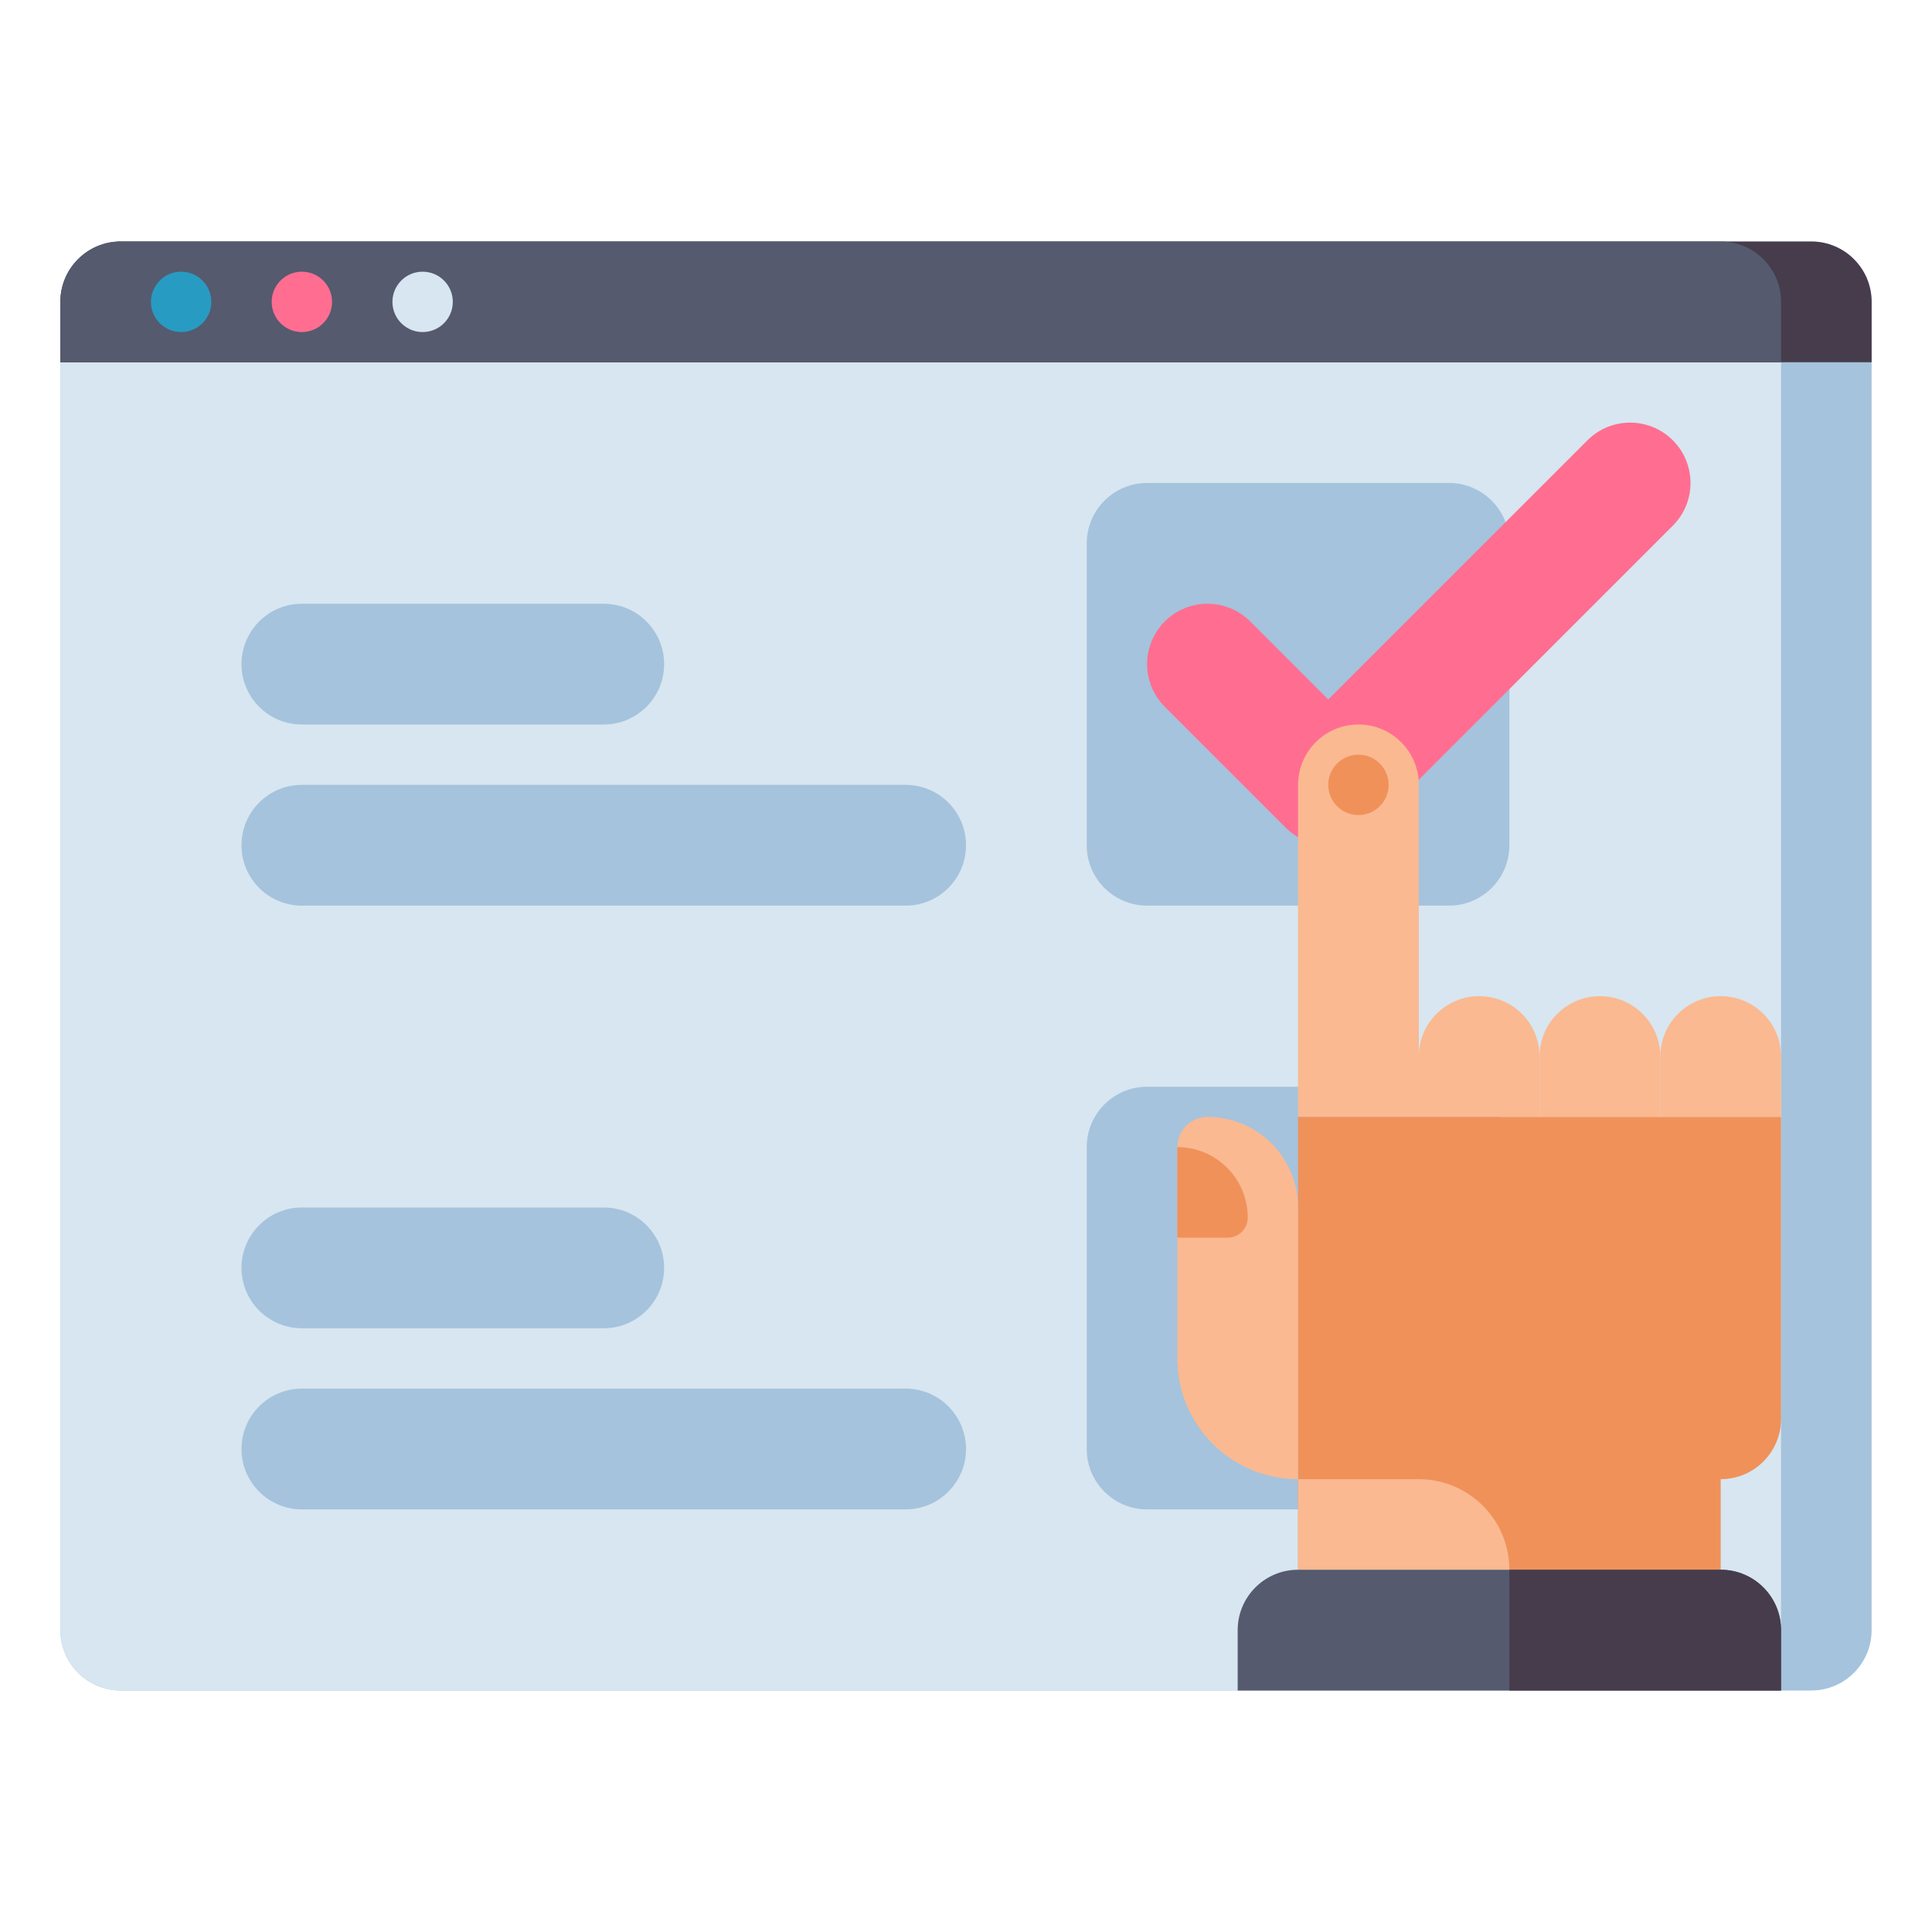 <svg id="Layer_1" enable-background="new 0 0 512 512" height="512" viewBox="0 0 512 512" width="512" xmlns="http://www.w3.org/2000/svg"><g><g><path d="m480 448h-448c-8.837 0-16-7.163-16-16v-352c0-8.837 7.163-16 16-16h448c8.837 0 16 7.163 16 16v352c0 8.837-7.163 16-16 16z" fill="#a5c3dc"/></g><g><path d="m456 448h-424c-8.837 0-16-7.163-16-16v-352c0-8.837 7.163-16 16-16h424c8.837 0 16 7.163 16 16v352c0 8.837-7.163 16-16 16z" fill="#d7e6f0"/></g><g><g><path d="m384 240h-80c-8.837 0-16-7.163-16-16v-80c0-8.837 7.163-16 16-16h80c8.837 0 16 7.163 16 16v80c0 8.837-7.163 16-16 16z" fill="#a5c3dc"/></g><g><path d="m240 240h-160c-8.837 0-16-7.163-16-16 0-8.837 7.163-16 16-16h160c8.837 0 16 7.163 16 16 0 8.837-7.163 16-16 16z" fill="#a5c3dc"/></g><g><path d="m160 192h-80c-8.837 0-16-7.163-16-16 0-8.837 7.163-16 16-16h80c8.837 0 16 7.163 16 16 0 8.837-7.163 16-16 16z" fill="#a5c3dc"/></g><g><path d="m160 352h-80c-8.837 0-16-7.163-16-16 0-8.837 7.163-16 16-16h80c8.837 0 16 7.163 16 16 0 8.837-7.163 16-16 16z" fill="#a5c3dc"/></g><g><path d="m240 400h-160c-8.837 0-16-7.163-16-16 0-8.837 7.163-16 16-16h160c8.837 0 16 7.163 16 16 0 8.837-7.163 16-16 16z" fill="#a5c3dc"/></g><g><path d="m384 400h-80c-8.837 0-16-7.163-16-16v-80c0-8.837 7.163-16 16-16h80c8.837 0 16 7.163 16 16v80c0 8.837-7.163 16-16 16z" fill="#a5c3dc"/></g></g><g><path d="m352 224c-4.095 0-8.189-1.563-11.313-4.687l-32-32c-6.249-6.248-6.249-16.379 0-22.627 6.248-6.248 16.379-6.248 22.627 0l20.686 20.687 68.687-68.687c6.248-6.248 16.379-6.248 22.627 0 6.249 6.248 6.249 16.379 0 22.627l-80 80c-3.125 3.125-7.219 4.687-11.314 4.687z" fill="#ff6e91"/></g><g><path d="m496 96h-480v-16c0-8.837 7.163-16 16-16h448c8.837 0 16 7.163 16 16z" fill="#463c4b"/></g><g><path d="m472 96h-456v-16c0-8.837 7.163-16 16-16h424c8.837 0 16 7.163 16 16z" fill="#555a6e"/></g><g><circle cx="48" cy="80" fill="#289bc3" r="8"/></g><g><circle cx="80" cy="80" fill="#ff6e91" r="8"/></g><g><circle cx="112" cy="80" fill="#d7e6f0" r="8"/></g><g><g><path d="m456 264c8.837 0 16 7.163 16 16v16h-32v-16c0-8.837 7.163-16 16-16z" fill="#fab991"/></g><g><path d="m424 264c8.837 0 16 7.163 16 16v16h-32v-16c0-8.837 7.163-16 16-16z" fill="#fab991"/></g><g><path d="m392 264c8.837 0 16 7.163 16 16v16h-32v-16c0-8.837 7.163-16 16-16z" fill="#fab991"/></g><g><path d="m360 192c8.837 0 16 7.163 16 16v88h-32v-88c0-8.837 7.163-16 16-16z" fill="#fab991"/></g><g><path d="m344 296v96 24h112v-24c8.837 0 16-7.164 16-16v-80z" fill="#f0915a"/></g><g><path d="m344 416h56c0-13.255-10.745-24-24-24h-32z" fill="#fab991"/></g><g><path d="m320 296c13.255 0 24 10.745 24 24v72c-17.673 0-32-14.327-32-32v-56c0-4.418 3.582-8 8-8z" fill="#fab991"/></g><g><path d="m456 416h-112c-8.837 0-16 7.163-16 16v16h144v-16c0-8.837-7.163-16-16-16z" fill="#555a6e"/></g><g><path d="m456 416h-56v32h72v-16c0-8.837-7.163-16-16-16z" fill="#463c4b"/></g><g><circle cx="360" cy="208" fill="#f0915a" r="8"/></g><g><path d="m325.333 328h-13.333v-24c10.309 0 18.667 8.357 18.667 18.667 0 2.945-2.388 5.333-5.334 5.333z" fill="#f0915a"/></g></g></g></svg>